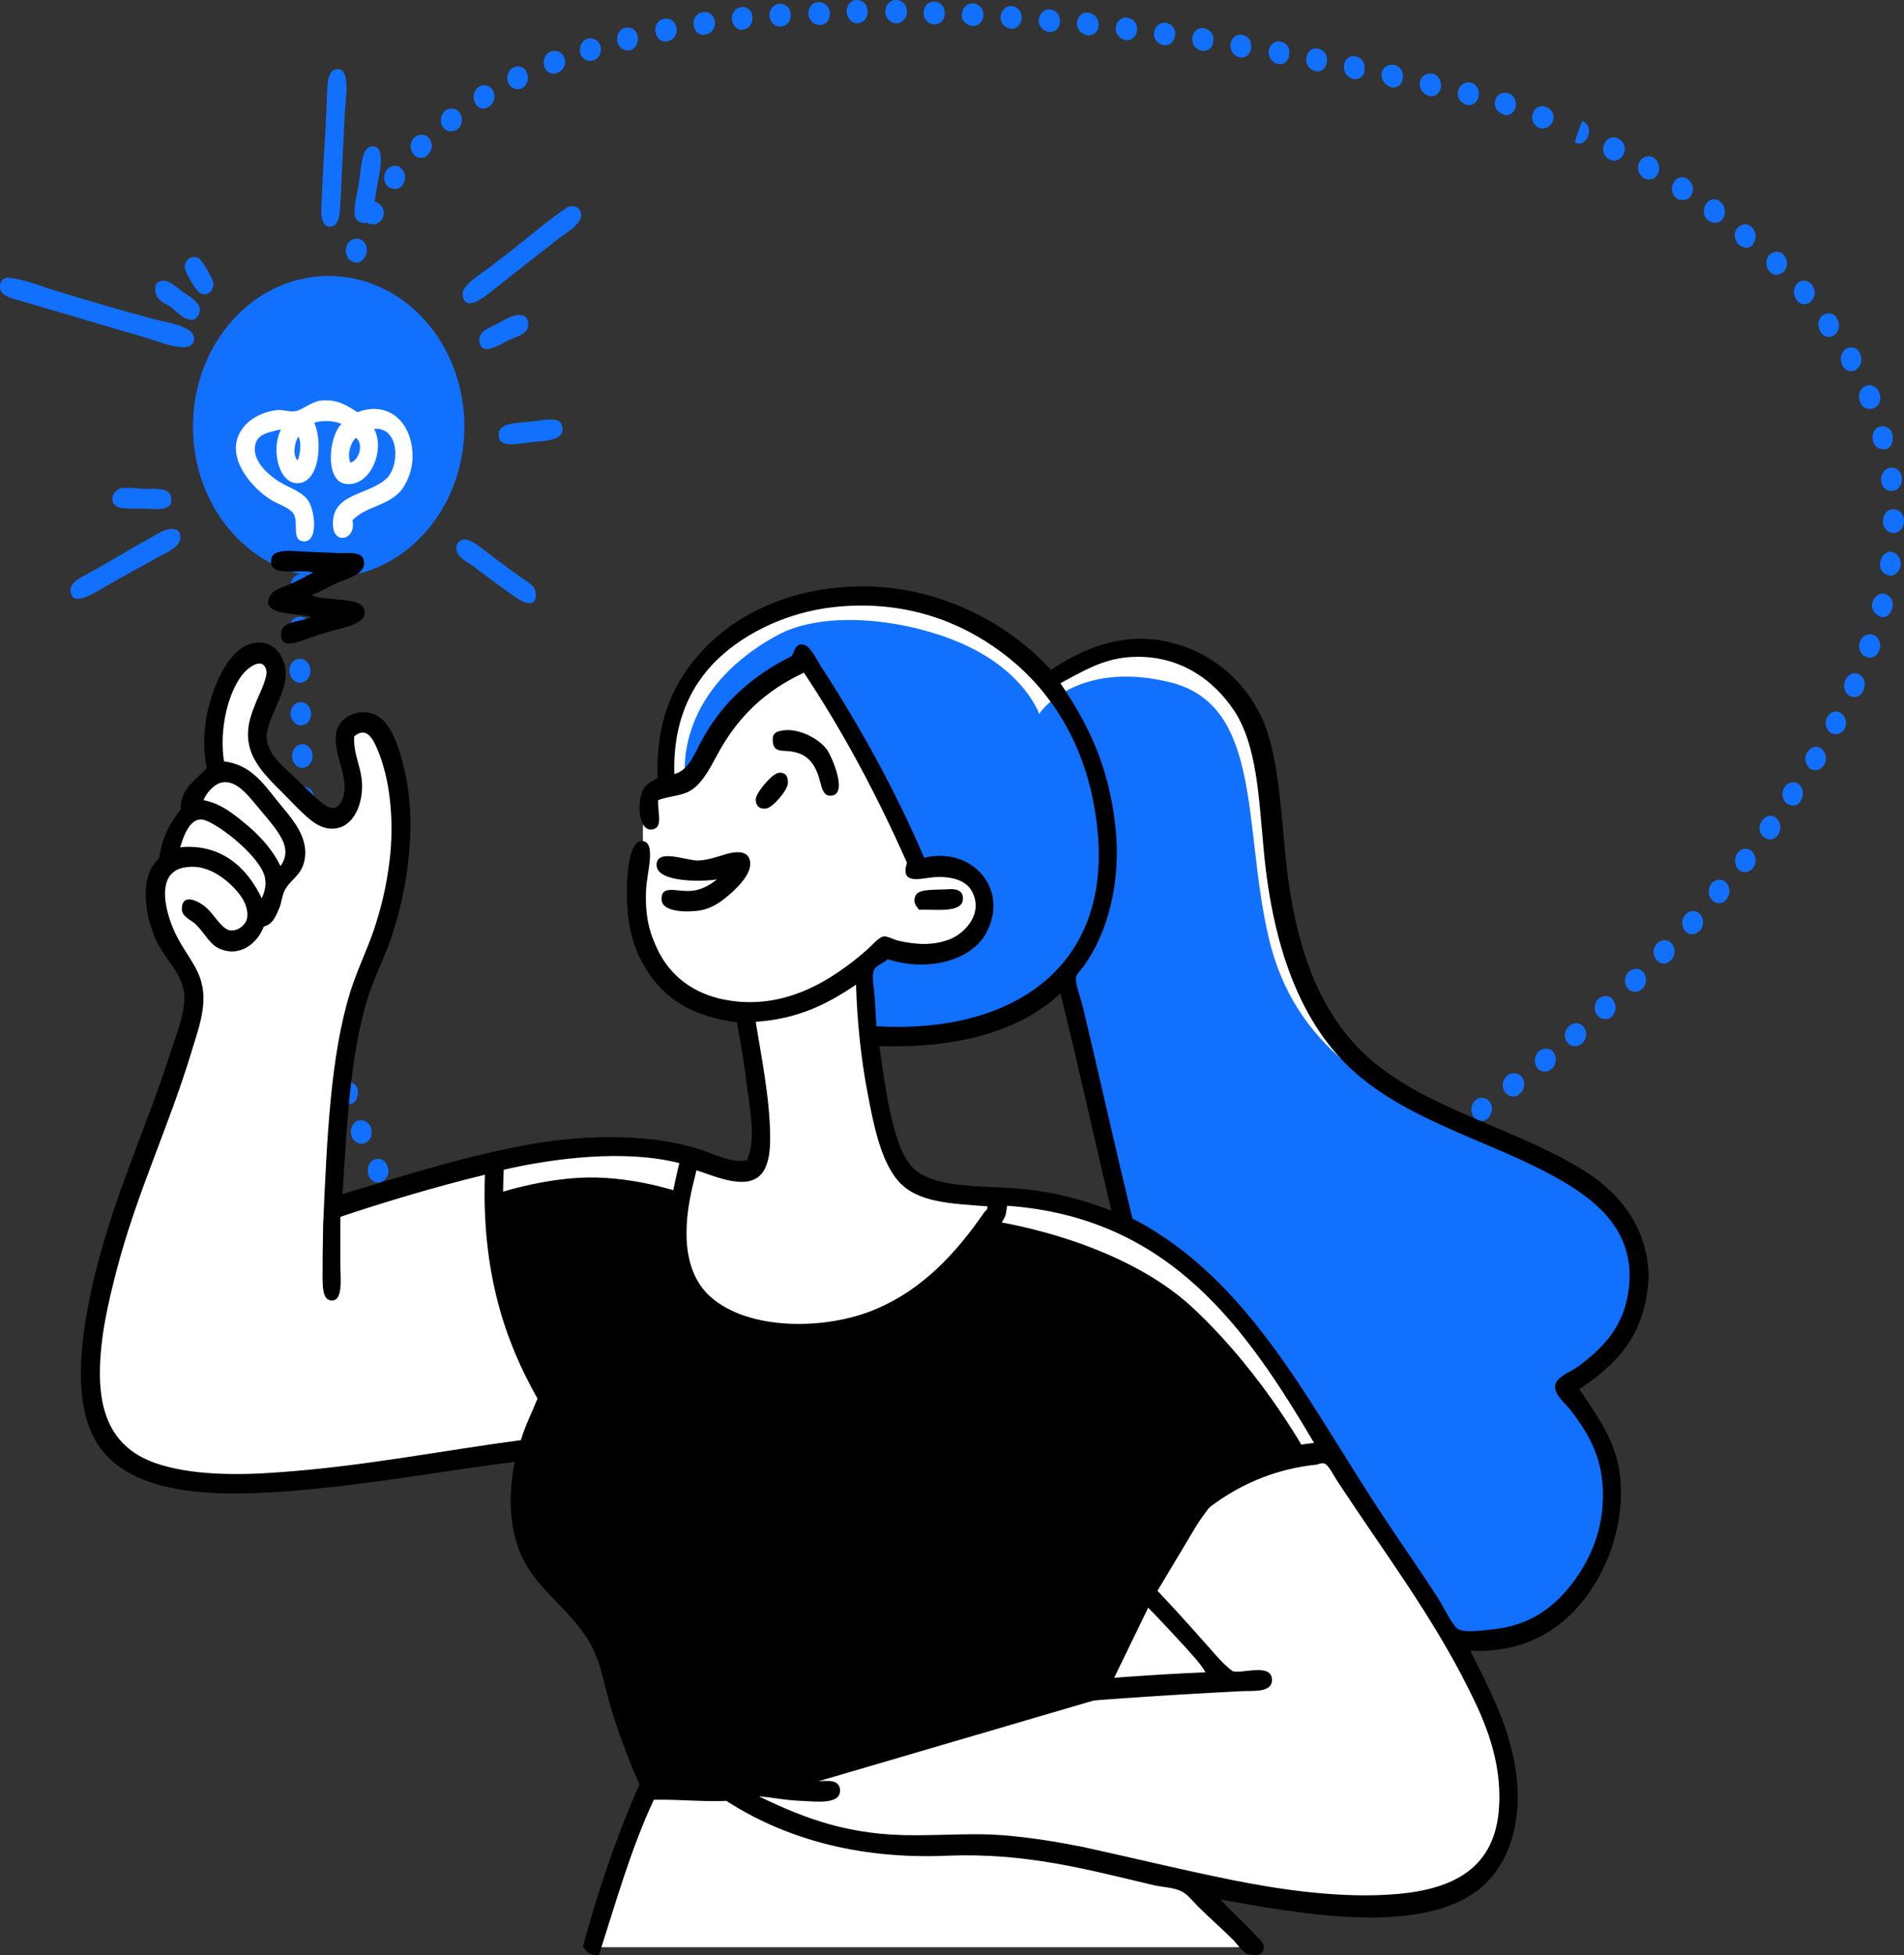 <?xml version="1.0" encoding="UTF-8" standalone="no"?>
<!-- Generator: Adobe Illustrator 25.0.0, SVG Export Plug-In . SVG Version: 6.00 Build 0)  -->

<svg
   version="1.1"
   id="Capa_1"
   x="0px"
   y="0px"
   viewBox="0 0 343.739 352.831"
   enable-background="new 0 0 521 452.5"
   xml:space="preserve"
   sodipodi:docname="innovation.svg"
   width="343.739"
   height="352.831"
   inkscape:version="1.1.2 (0a00cf5339, 2022-02-04)"
   xmlns:inkscape="http://www.inkscape.org/namespaces/inkscape"
   xmlns:sodipodi="http://sodipodi.sourceforge.net/DTD/sodipodi-0.dtd"
   xmlns="http://www.w3.org/2000/svg"
   xmlns:svg="http://www.w3.org/2000/svg"
   xmlns:ns="&amp;ns_sfw;"><rect x="0" y="0" width="343.739" height="352.831" fill="#333333" stroke="none"/><defs
   id="defs61" /><sodipodi:namedview
   id="namedview59"
   pagecolor="#505050"
   bordercolor="#eeeeee"
   borderopacity="1"
   inkscape:pageshadow="0"
   inkscape:pageopacity="0"
   inkscape:pagecheckerboard="0"
   showgrid="false"
   inkscape:zoom="1.8342541"
   inkscape:cx="163.28163"
   inkscape:cy="187.26958"
   inkscape:window-width="1868"
   inkscape:window-height="1011"
   inkscape:window-x="0"
   inkscape:window-y="32"
   inkscape:window-maximized="1"
   inkscape:current-layer="Capa_1" />
<g
   id="g56"
   transform="translate(-97.061,-84.8)">
	<path
   fill="#1270ff"
   d="m 234.2,340.5 c -1,0 -1.8,-0.9 -1.9,-2.1 0,-1.2 0.8,-2.1 1.8,-2.1 1.2,0 2,0.9 2,2.1 0,1.2 -0.8,2.1 -1.9,2.1 z m -6.8,-0.3 c -1.2,-0.1 -2.1,-1.1 -2,-2.1 0.1,-1.2 0.9,-2 2,-2 1.2,0.1 2,1.1 1.9,2.2 -0.1,1.1 -0.9,1.9 -1.9,1.9 z m 13.8,0 c -1,0 -1.8,-0.8 -1.9,-2 -0.1,-1.2 0.7,-2.1 1.7,-2.1 1.2,-0.1 2,0.8 2.1,1.9 0.1,1.2 -0.7,2.1 -1.7,2.2 -0.2,0 -0.2,0 -0.2,0 z m -20.7,-0.6 c -1.4,-0.2 -2.1,-1.2 -2,-2.3 0.2,-1.2 1.1,-1.9 2.1,-1.8 1.2,0.2 1.9,1.2 1.7,2.3 -0.1,1.1 -0.9,1.8 -1.8,1.8 z m 27.6,0 c -0.9,0 -1.7,-0.8 -1.8,-1.9 -0.1,-1.2 0.7,-2.1 1.6,-2.2 1.2,-0.2 2.1,0.7 2.1,1.8 0,1.1 -0.7,2.1 -1.6,2.3 -0.2,0 -0.2,0 -0.3,0 z m 6.9,-1 c -0.9,0 -1.6,-0.7 -1.8,-1.7 -0.2,-1.2 0.5,-2.2 1.6,-2.4 1.2,-0.2 2.1,0.6 2.2,1.7 0.2,1.2 -0.6,2.1 -1.6,2.4 -0.2,0 -0.3,0 -0.4,0 z m -41.4,-0.2 c -1.5,-0.3 -2.1,-1.4 -2,-2.5 0.2,-1.2 1.2,-1.8 2.2,-1.6 1.2,0.2 1.8,1.3 1.6,2.5 -0.2,0.9 -0.9,1.6 -1.8,1.6 z m 48.2,-1.1 c -0.9,0 -1.6,-0.7 -1.8,-1.6 -0.2,-1.2 0.4,-2.2 1.5,-2.5 1.2,-0.2 2.1,0.5 2.3,1.6 0.2,1.2 -0.5,2.2 -1.5,2.4 -0.2,0 -0.3,0.1 -0.5,0.1 z m -55,-0.8 c -0.2,0 -0.3,0 -0.5,-0.1 -1.1,-0.3 -1.6,-1.5 -1.4,-2.5 0.2,-1.1 1.3,-1.7 2.3,-1.4 1.2,0.4 1.6,1.5 1.4,2.6 -0.2,0.8 -1,1.4 -1.8,1.4 z m 61.8,-0.9 c -0.8,0 -1.6,-0.7 -1.8,-1.6 -0.2,-1.1 0.4,-2.2 1.4,-2.5 1.2,-0.3 2.1,0.4 2.4,1.5 0.2,1.1 -0.4,2.2 -1.4,2.5 -0.3,0.1 -0.4,0.1 -0.6,0.1 z M 200.3,334 c -0.2,0 -0.5,-0.1 -0.7,-0.2 -1.1,-0.4 -1.5,-1.6 -1.2,-2.7 0.4,-1.1 1.5,-1.6 2.4,-1.2 1.1,0.5 1.6,1.7 1.2,2.7 -0.3,0.9 -1,1.4 -1.7,1.4 z m 75.1,-0.2 c -0.8,0 -1.6,-0.6 -1.8,-1.5 -0.2,-1.1 0.3,-2.2 1.3,-2.5 1.2,-0.3 2.1,0.3 2.4,1.4 0.2,1.1 -0.3,2.2 -1.3,2.5 -0.3,0.1 -0.5,0.1 -0.6,0.1 z m 6.6,-2.2 c -0.8,0 -1.6,-0.6 -1.8,-1.5 -0.3,-1.1 0.2,-2.2 1.2,-2.5 1.2,-0.4 2.1,0.2 2.5,1.3 0.3,1.1 -0.2,2.2 -1.2,2.5 -0.3,0.2 -0.5,0.2 -0.7,0.2 z m -88,-0.8 c -0.3,0 -0.6,-0.1 -0.8,-0.2 -1,-0.6 -1.4,-1.8 -0.9,-2.9 0.5,-1 1.6,-1.4 2.5,-0.8 1,0.6 1.4,1.8 0.9,2.8 -0.4,0.7 -1.1,1.1 -1.7,1.1 z m 94.7,-1.6 c -0.7,0 -1.5,-0.6 -1.7,-1.4 -0.3,-1.1 0.2,-2.2 1.2,-2.6 1.1,-0.4 2.1,0.2 2.5,1.2 0.3,1.1 -0.2,2.2 -1.2,2.6 -0.4,0.2 -0.6,0.2 -0.8,0.2 z M 188,326.8 c -0.3,0 -0.7,-0.1 -1.1,-0.3 -0.9,-0.7 -1.2,-2 -0.6,-2.9 0.6,-1 1.7,-1.2 2.5,-0.6 1,0.7 1.2,2 0.7,3 -0.3,0.5 -0.9,0.8 -1.5,0.8 z m 107.3,-0.1 c -0.7,0 -1.5,-0.5 -1.7,-1.3 -0.3,-1.1 0.2,-2.2 1.1,-2.6 1.1,-0.4 2.1,0.1 2.5,1.2 0.3,1.1 -0.2,2.2 -1.1,2.6 -0.4,0 -0.7,0.1 -0.8,0.1 z m 6.5,-2.8 c -0.7,0 -1.4,-0.5 -1.7,-1.3 -0.4,-1.1 0.1,-2.2 1,-2.7 1.1,-0.5 2.1,0 2.5,1.1 0.4,1.1 -0.1,2.2 -1,2.7 -0.4,0.1 -0.7,0.2 -0.8,0.2 z m -119.3,-1.7 c -0.4,0 -0.8,-0.2 -1.2,-0.5 -0.9,-0.8 -1,-2.1 -0.3,-3 0.7,-0.9 1.8,-1 2.6,-0.2 0.9,0.8 1,2.1 0.3,3 -0.4,0.5 -0.9,0.7 -1.4,0.7 z m 125.7,-1.4 c -0.7,0 -1.4,-0.5 -1.7,-1.2 -0.4,-1.1 0,-2.2 1,-2.7 0.1,0 0.8,1.8 0.8,1.8 l 0.7,1.9 c -0.3,0.2 -0.6,0.2 -0.8,0.2 z m 6.2,-3.2 c -0.7,0 -1.3,-0.4 -1.6,-1.2 -0.5,-1 -0.1,-2.2 0.8,-2.8 0.3,-0.2 0.7,-0.2 0.9,-0.2 0.2,-0.2 0.3,-0.3 0.6,-0.4 1,-0.5 2.1,0 2.5,1 0.4,1.1 0,2.2 -0.9,2.7 -0.3,0.2 -0.6,0.2 -0.8,0.2 -0.2,0.2 -0.3,0.2 -0.5,0.4 -0.4,0.3 -0.6,0.3 -1,0.3 z m -137,-0.6 c -0.5,0 -1,-0.2 -1.3,-0.7 -0.8,-0.9 -0.7,-2.2 0,-3 0.7,-0.8 1.9,-0.7 2.6,0.1 0.8,0.9 0.7,2.2 0,3 -0.4,0.4 -0.9,0.6 -1.3,0.6 z m 144.8,-3.3 c -0.7,0 -1.4,-0.4 -1.6,-1.2 -0.4,-1.1 0,-2.2 0.9,-2.7 1,-0.6 2.1,-0.1 2.5,0.9 0.4,1 0.1,2.2 -0.9,2.7 -0.4,0.2 -0.6,0.3 -0.9,0.3 z m -149.4,-2.6 c -0.6,0 -1.1,-0.2 -1.5,-0.7 -0.7,-1.1 -0.6,-2.3 0.2,-3 0.8,-0.7 2,-0.5 2.6,0.4 0.7,1 0.6,2.3 -0.2,3 -0.3,0.3 -0.7,0.3 -1.1,0.3 z m 155.7,-0.8 c -0.7,0 -1.3,-0.4 -1.6,-1.2 -0.5,-1 -0.1,-2.2 0.8,-2.8 1.1,-0.6 2.1,-0.2 2.6,0.8 0.5,1 0.1,2.2 -0.8,2.8 -0.4,0.3 -0.8,0.4 -1,0.4 z m 6.2,-3.5 c -0.7,0 -1.3,-0.4 -1.6,-1.1 -0.5,-1 -0.1,-2.2 0.8,-2.8 1,-0.6 2.1,-0.2 2.6,0.8 0.5,1 0.2,2.2 -0.7,2.8 -0.6,0.2 -0.9,0.3 -1.1,0.3 z m -165.9,-1.9 c -0.6,0 -1.2,-0.3 -1.6,-1 -0.6,-1.1 -0.4,-2.3 0.5,-3 0.8,-0.7 2,-0.3 2.5,0.6 0.7,1.1 0.4,2.4 -0.5,3 -0.2,0.3 -0.5,0.4 -0.9,0.4 z m 171.9,-1.8 c -0.7,0 -1.3,-0.4 -1.6,-1.1 -0.5,-1 -0.2,-2.2 0.7,-2.8 1,-0.6 2.1,-0.2 2.6,0.7 0.5,1 0.2,2.2 -0.7,2.8 -0.3,0.3 -0.6,0.4 -1,0.4 z m 6.1,-3.8 c -0.7,0 -1.2,-0.3 -1.6,-1 -0.5,-1 -0.2,-2.2 0.7,-2.8 1,-0.7 2.1,-0.3 2.6,0.7 0.5,1 0.2,2.2 -0.7,2.8 -0.3,0.2 -0.7,0.3 -1,0.3 z m -181.5,-1.1 c -0.7,0 -1.3,-0.4 -1.6,-1.1 -0.5,-1.1 -0.2,-2.4 0.7,-2.9 0.9,-0.6 2.1,-0.2 2.5,0.8 0.6,1.2 0.2,2.4 -0.7,2.9 -0.3,0.3 -0.6,0.3 -0.9,0.3 z m 187.5,-2.8 c -0.7,0 -1.2,-0.3 -1.6,-1 -0.5,-1 -0.2,-2.2 0.7,-2.8 1,-0.7 2.1,-0.3 2.6,0.7 0.5,1 0.2,2.2 -0.7,2.8 -0.3,0.2 -0.6,0.3 -1,0.3 z m -190.5,-4.2 c -0.7,0 -1.4,-0.5 -1.7,-1.2 -0.5,-1.2 0,-2.4 0.9,-2.9 1,-0.4 2.1,0.1 2.5,1.1 0.4,1.2 0,2.4 -0.9,2.8 -0.3,0.2 -0.5,0.2 -0.8,0.2 z m 196.4,0 c -0.6,0 -1.2,-0.3 -1.6,-0.9 -0.6,-1 -0.3,-2.2 0.6,-2.9 1,-0.7 2.1,-0.4 2.7,0.6 0.6,1 0.3,2.2 -0.6,2.9 -0.4,0.3 -0.7,0.3 -1.1,0.3 z m 5.9,-4.1 c -0.6,0 -1.2,-0.3 -1.6,-0.9 -0.6,-1 -0.3,-2.2 0.5,-2.9 0.9,-0.7 2.1,-0.4 2.6,0.5 0.6,0.9 0.3,2.2 -0.5,2.9 -0.4,0.3 -0.7,0.4 -1,0.4 z m -204.8,-3 c -0.7,0 -1.5,-0.5 -1.7,-1.3 -0.3,-1.2 0.2,-2.4 1.1,-2.7 1,-0.4 2.1,0.2 2.4,1.2 0.3,1.2 -0.2,2.4 -1.1,2.7 -0.3,0 -0.5,0.1 -0.7,0.1 z m 210.5,-1.4 c -0.6,0 -1.2,-0.3 -1.6,-0.9 -0.6,-0.9 -0.4,-2.2 0.5,-2.9 0.9,-0.7 2.1,-0.5 2.7,0.4 0.6,0.9 0.4,2.2 -0.5,2.9 -0.3,0.4 -0.7,0.5 -1.1,0.5 z m 5.7,-4.5 c -0.6,0 -1.2,-0.3 -1.5,-0.8 -0.6,-0.9 -0.4,-2.2 0.4,-2.9 0.9,-0.7 2.1,-0.6 2.7,0.3 0.6,0.9 0.4,2.2 -0.4,2.9 -0.5,0.4 -0.9,0.5 -1.2,0.5 z m -218.3,-1.4 c -0.8,0 -1.6,-0.6 -1.8,-1.5 -0.3,-1.2 0.2,-2.4 1.2,-2.7 1,-0.3 2,0.3 2.3,1.5 0.3,1.2 -0.2,2.3 -1.2,2.6 -0.1,0.1 -0.3,0.1 -0.5,0.1 z m 223.8,-3.2 c -0.6,0 -1.1,-0.2 -1.5,-0.7 -0.7,-0.9 -0.5,-2.2 0.3,-2.9 0.9,-0.8 2.1,-0.7 2.7,0.2 0.7,0.9 0.5,2.2 -0.3,2.9 -0.4,0.3 -0.8,0.5 -1.2,0.5 z M 156,269.3 c -0.8,0 -1.6,-0.7 -1.8,-1.6 -0.2,-1.2 0.4,-2.4 1.4,-2.6 1,-0.2 2,0.5 2.2,1.6 0.2,1.2 -0.4,2.3 -1.4,2.5 -0.1,0.1 -0.2,0.1 -0.4,0.1 z m 230.9,-0.6 c -0.6,0 -1.1,-0.2 -1.5,-0.7 -0.7,-0.9 -0.5,-2.2 0.2,-2.9 0.9,-0.8 2.1,-0.7 2.7,0.2 0.6,0.9 0.6,2.1 -0.2,2.9 -0.3,0.4 -0.7,0.5 -1.2,0.5 z m 5.4,-4.9 c -0.5,0 -1.1,-0.2 -1.4,-0.7 -0.7,-0.8 -0.6,-2.1 0.2,-2.9 0.9,-0.8 2.1,-0.7 2.7,0.1 0.6,0.8 0.6,2.1 -0.2,2.9 -0.4,0.4 -0.9,0.6 -1.3,0.6 z m -237.6,-2.1 c -0.9,0 -1.6,-0.7 -1.8,-1.7 -0.2,-1.3 0.5,-2.3 1.5,-2.5 1,-0.2 2,0.6 2.1,1.7 0.2,1.2 -0.5,2.3 -1.5,2.5 -0.1,0 -0.2,0 -0.3,0 z m 242.8,-3 c -0.5,0 -1,-0.2 -1.4,-0.7 -0.7,-0.8 -0.7,-2.1 0.1,-2.9 0.8,-0.9 2.1,-0.8 2.7,0 0.6,0.8 0.7,2.1 -0.1,2.9 -0.4,0.4 -0.8,0.7 -1.3,0.7 z m -243.9,-4.5 c -0.9,0 -1.7,-0.7 -1.8,-1.8 -0.2,-1.2 0.6,-2.3 1.6,-2.5 1,-0.2 2,0.7 2.1,1.7 0.2,1.3 -0.6,2.3 -1.6,2.5 -0.1,0 -0.2,0.1 -0.3,0.1 z m 249,-0.8 c -0.5,0 -1,-0.2 -1.3,-0.6 -0.7,-0.8 -0.7,-2.1 0,-2.9 0.8,-0.9 2,-0.9 2.7,-0.1 0.7,0.8 0.7,2.1 0,2.9 -0.5,0.5 -1,0.7 -1.4,0.7 z m 4.8,-5.6 c -0.5,0 -0.9,-0.2 -1.3,-0.6 -0.7,-0.8 -0.7,-2.1 -0.1,-2.9 0.7,-0.9 2,-1 2.7,-0.2 0.7,0.7 0.8,2.1 0.1,2.9 -0.4,0.6 -0.9,0.8 -1.4,0.8 z m -254.5,-1.4 c -1,0 -1.7,-0.8 -1.8,-1.9 -0.1,-1.2 0.7,-2.2 1.6,-2.4 1,-0.1 1.9,0.7 2.1,1.8 0.1,1.3 -0.7,2.3 -1.6,2.4 -0.2,0.1 -0.2,0.1 -0.3,0.1 z m 259.2,-4.2 c -0.4,0 -0.9,-0.2 -1.2,-0.5 -0.7,-0.7 -0.8,-2.1 -0.2,-2.9 0.7,-1 2,-1.1 2.7,-0.3 0.7,0.8 0.8,2.1 0.2,2.9 -0.4,0.5 -1,0.8 -1.5,0.8 z m -259.7,-3.4 c -1,0 -1.8,-0.8 -1.9,-1.9 -0.1,-1.2 0.7,-2.2 1.7,-2.3 1,-0.1 1.9,0.7 2,1.9 0.1,1.3 -0.7,2.3 -1.8,2.3 z m 264.2,-2.5 c -0.4,0 -0.8,-0.2 -1.2,-0.5 -0.8,-0.7 -0.9,-2.1 -0.2,-2.9 0.7,-1 1.9,-1.2 2.6,-0.4 0.8,0.7 0.9,2 0.3,2.9 -0.4,0.6 -1,0.9 -1.5,0.9 z M 152,231.1 c -1,0 -1.8,-0.8 -1.9,-2 -0.1,-1.2 0.7,-2.2 1.7,-2.3 1,-0.1 1.9,0.8 2,1.9 0.1,1.3 -0.8,2.3 -1.8,2.4 z m 268.8,-0.9 c -0.4,0 -0.7,-0.2 -1.2,-0.4 -0.8,-0.7 -1,-2 -0.4,-2.9 0.7,-1 1.8,-1.2 2.6,-0.6 0.8,0.6 1,2 0.4,2.9 -0.2,0.6 -0.8,1 -1.4,1 z m 4,-6.4 c -0.3,0 -0.7,-0.1 -1,-0.3 -0.8,-0.7 -1.1,-1.9 -0.5,-2.9 0.7,-1.1 1.8,-1.3 2.6,-0.7 0.8,0.7 1.1,1.9 0.5,2.9 -0.4,0.7 -1,1 -1.6,1 z m -273.1,-0.4 c -1,0 -1.8,-0.9 -1.9,-2 -0.1,-1.2 0.7,-2.2 1.7,-2.3 1,-0.1 1.9,0.8 2,2 0,1.3 -0.8,2.2 -1.8,2.3 z m 276.8,-6.1 c -0.3,0 -0.7,-0.1 -0.9,-0.2 -0.9,-0.6 -1.2,-1.8 -0.7,-2.8 0.6,-1.1 1.7,-1.4 2.5,-0.8 0.9,0.6 1.2,1.8 0.7,2.8 -0.3,0.6 -1,1 -1.6,1 z m -277.1,-1.6 c -1,0 -1.8,-0.9 -1.9,-2 0,-1.2 0.8,-2.2 1.8,-2.2 1.1,0 1.9,0.9 1.9,2 0.1,1.2 -0.7,2.2 -1.8,2.2 z m 280.4,-5.1 c -0.2,0 -0.6,-0.1 -0.8,-0.2 -0.9,-0.5 -1.3,-1.7 -0.8,-2.8 0.5,-1.2 1.6,-1.6 2.5,-1.1 0.9,0.5 1.3,1.7 0.8,2.8 -0.4,0.9 -1,1.3 -1.7,1.3 z M 151.2,208 c -1,0 -1.8,-0.9 -1.9,-2.1 0,-1.3 0.8,-2.2 1.9,-2.2 1,0 1.9,0.9 1.9,2.1 0,1.3 -0.8,2.2 -1.9,2.2 z m 283.4,-4.5 c -0.2,0 -0.4,-0.1 -0.7,-0.2 -1,-0.4 -1.4,-1.6 -1.1,-2.6 0.4,-1.2 1.5,-1.7 2.5,-1.3 1,0.4 1.4,1.6 1.1,2.6 -0.3,1 -1,1.5 -1.8,1.5 z m -283.4,-3.2 c -1.1,0 -1.9,-1 -1.9,-2.1 0,-1.2 0.8,-2.1 1.9,-2.1 1.1,0 1.9,1 1.9,2.1 0,1.2 -0.8,2.1 -1.9,2.1 z m 285.7,-4.1 c -1.5,-0.4 -2.1,-1.6 -1.8,-2.6 0.3,-1.2 1.3,-1.9 2.3,-1.6 1,0.3 1.6,1.4 1.3,2.5 -0.3,1.1 -1,1.7 -1.8,1.7 z m -285.5,-3.6 c -1.1,-0.1 -1.9,-1 -1.9,-2.1 0.1,-1.2 0.9,-2.1 1.9,-2.1 1,0.1 1.8,1 1.8,2.1 0.1,1.2 -0.7,2.1 -1.8,2.1 z m 286.9,-3.9 c -1.3,-0.2 -2,-1.2 -1.8,-2.4 0.2,-1.3 1.2,-2.1 2.1,-1.9 1,0.2 1.7,1.2 1.6,2.4 -0.2,1.2 -1,1.9 -1.9,1.9 z m -286.5,-3.8 c -1.2,-0.1 -1.9,-1.1 -1.9,-2.2 0.1,-1.2 1,-2.1 2,-2.1 1,0 1.8,1.1 1.7,2.2 0,1.2 -0.8,2.1 -1.8,2.1 z M 438.9,181 c -1,0 -1.9,-0.9 -1.9,-2.1 0,-1.3 0.8,-2.2 1.9,-2.2 1.1,0 1.9,1 1.9,2.1 0,1.3 -0.9,2.2 -1.9,2.2 z m -286.6,-3.8 c -1.2,-0.1 -2,-1.2 -1.9,-2.3 0.1,-1.2 1,-2.1 2.1,-2 1,0.1 1.8,1.1 1.7,2.2 -0.1,1.3 -0.9,2.1 -1.9,2.1 z m 286.2,-3.8 c -0.9,0 -1.7,-0.7 -1.8,-1.7 -0.2,-1.3 0.6,-2.3 1.6,-2.5 1,-0.2 2,0.7 2.1,1.7 0.2,1.2 -0.5,2.3 -1.6,2.5 -0.1,0 -0.2,0 -0.3,0 z m -285.4,-3.8 c -1.2,-0.2 -2,-1.2 -1.8,-2.3 0.2,-1.3 1.1,-2.1 2.1,-1.9 1,0.2 1.7,1.2 1.6,2.3 -0.1,1.1 -1,1.9 -1.9,1.9 z M 437,165.9 c -0.8,0 -1.6,-0.6 -1.8,-1.5 -0.3,-1.2 0.2,-2.3 1.2,-2.6 1,-0.3 2.1,0.3 2.3,1.4 0.3,1.2 -0.2,2.4 -1.2,2.7 -0.2,-0.1 -0.3,0 -0.5,0 z m -282.9,-4 c -1.3,-0.2 -2,-1.2 -1.8,-2.4 0.2,-1.2 1.2,-2.1 2.1,-1.8 1,0.2 1.7,1.2 1.5,2.4 -0.1,1.1 -0.9,1.8 -1.8,1.8 z m 280.5,-3.3 c -0.7,0 -1.4,-0.4 -1.7,-1.2 -0.5,-1.2 -0.1,-2.4 0.9,-2.9 0.9,-0.5 2.1,0 2.5,1.1 0.5,1.2 0.1,2.4 -0.8,2.8 -0.4,0.2 -0.6,0.2 -0.9,0.2 z m -279.2,-4.2 c -1.4,-0.2 -2.1,-1.4 -1.8,-2.5 0.2,-1.2 1.2,-2 2.2,-1.7 1,0.2 1.6,1.3 1.4,2.5 -0.1,1 -0.9,1.7 -1.8,1.7 z m 275.9,-2.6 c -0.7,0 -1.2,-0.3 -1.6,-1 -0.6,-1.1 -0.3,-2.4 0.6,-3 0.9,-0.6 2.1,-0.3 2.5,0.7 0.6,1.1 0.3,2.3 -0.6,3 -0.2,0.2 -0.5,0.3 -0.9,0.3 z m -274.2,-5 c -1.5,-0.3 -2.1,-1.5 -1.8,-2.6 0.2,-1.2 1.3,-1.9 2.3,-1.6 1,0.2 1.6,1.4 1.3,2.5 -0.3,1.1 -1,1.7 -1.8,1.7 z m 270.2,-1.2 c -0.6,0 -1.1,-0.2 -1.5,-0.8 -0.7,-1 -0.6,-2.3 0.2,-3 0.8,-0.7 2,-0.6 2.6,0.3 0.7,1 0.6,2.3 -0.2,3 -0.3,0.3 -0.7,0.5 -1.1,0.5 z m -4.5,-5.9 c -0.5,0 -1,-0.2 -1.3,-0.7 -0.8,-0.9 -0.7,-2.2 0,-3 0.7,-0.8 1.9,-0.7 2.6,0.1 0.8,0.9 0.7,2.2 0,3 -0.4,0.5 -0.9,0.6 -1.3,0.6 z M 159,139.4 c -0.2,0 -0.4,0 -0.6,-0.1 -1,-0.3 -1.5,-1.5 -1.2,-2.6 0.3,-1.2 1.4,-1.8 2.4,-1.5 1,0.3 1.5,1.5 1.2,2.6 -0.3,1.1 -1,1.6 -1.8,1.6 z m 258.8,-5 c -0.4,0 -0.9,-0.2 -1.2,-0.5 -0.8,-0.8 -0.9,-2.1 -0.2,-3 0.7,-0.8 1.9,-0.9 2.6,-0.2 0.8,0.8 0.9,2.1 0.2,3 -0.4,0.4 -0.9,0.7 -1.4,0.7 z m -256.4,-2.2 c -0.2,0 -0.5,-0.1 -0.7,-0.2 -1,-0.4 -1.4,-1.6 -1.1,-2.7 0.4,-1.2 1.5,-1.7 2.5,-1.3 1,0.4 1.4,1.6 1.1,2.6 -0.4,1.1 -1.1,1.6 -1.8,1.6 z m 250.9,-2.7 c -0.4,0 -0.7,-0.2 -1.2,-0.4 -0.9,-0.8 -1.1,-2.1 -0.5,-3 0.7,-0.9 1.8,-1.1 2.6,-0.4 0.9,0.7 1.1,2.1 0.4,3 -0.1,0.5 -0.7,0.8 -1.3,0.8 z m -247.9,-4.2 c -0.3,0 -0.7,-0.1 -0.9,-0.2 -0.9,-0.6 -1.2,-1.8 -0.7,-2.8 0.6,-1.1 1.7,-1.4 2.6,-0.8 0.9,0.6 1.2,1.8 0.7,2.8 -0.5,0.6 -1,1 -1.7,1 z M 406.7,125 c -0.3,0 -0.7,-0.1 -1.1,-0.3 -1,-0.7 -1.2,-2 -0.6,-3 0.6,-1 1.7,-1.2 2.5,-0.6 1,0.7 1.2,2 0.7,3 -0.3,0.6 -0.9,0.9 -1.5,0.9 z m -5.9,-4.1 c -0.3,0 -0.7,-0.1 -0.9,-0.2 -1,-0.7 -1.3,-1.9 -0.7,-2.9 0.5,-1 1.6,-1.3 2.5,-0.7 1,0.7 1.3,1.9 0.7,2.9 -0.3,0.6 -0.9,0.9 -1.6,0.9 z m -232.5,-2 c -0.4,0 -0.8,-0.2 -1.2,-0.4 -0.8,-0.7 -0.9,-2 -0.3,-2.9 0.7,-1 1.9,-1.2 2.7,-0.4 0.8,0.7 0.9,2 0.3,2.9 -0.4,0.6 -0.9,0.8 -1.5,0.8 z m 226.4,-1.7 c -0.3,0 -0.6,-0.1 -0.8,-0.2 -1,-0.6 -1.4,-1.8 -0.9,-2.9 0.5,-1 1.6,-1.4 2.5,-0.9 1,0.6 1.4,1.8 0.9,2.9 -0.3,0.7 -1,1.1 -1.7,1.1 z m -6.2,-3.4 c -0.2,0 -0.5,-0.1 -0.8,-0.2 -1.1,-0.5 -1.5,-1.7 -1,-2.8 0.4,-1.1 1.6,-1.5 2.5,-1 1.1,0.6 1.5,1.7 1,2.8 -0.4,0.7 -1,1.2 -1.7,1.2 z m -215.4,-0.5 c -0.5,0 -1,-0.2 -1.4,-0.7 -0.7,-0.8 -0.7,-2.1 0.1,-2.9 0.8,-0.8 2,-0.8 2.7,0 0.7,0.8 0.7,2.1 -0.1,2.9 -0.4,0.6 -0.9,0.7 -1.3,0.7 z m 209,-2.6 c -0.2,0 -0.5,-0.1 -0.7,-0.2 -0.1,0 0.6,-2 0.6,-2 l 0.7,-1.9 -0.7,1.9 0.7,-1.9 c 1.1,0.5 1.5,1.6 1.1,2.7 -0.3,0.9 -1,1.4 -1.7,1.4 z m -203.6,-2.2 c -0.6,0 -1.2,-0.3 -1.5,-0.8 -0.6,-0.9 -0.4,-2.2 0.4,-2.9 0.9,-0.7 2.1,-0.5 2.7,0.4 0.6,0.9 0.4,2.2 -0.4,2.9 -0.4,0.2 -0.8,0.4 -1.2,0.4 z M 375.6,108 c -0.2,0 -0.4,0 -0.6,-0.1 -1.1,-0.4 -1.6,-1.6 -1.2,-2.6 0.3,-1.1 1.4,-1.6 2.4,-1.2 1.1,0.4 1.6,1.6 1.2,2.6 -0.3,0.7 -1.1,1.3 -1.8,1.3 z m -6.7,-2.4 c -1.6,-0.4 -2.2,-1.6 -1.9,-2.6 0.2,-1.1 1.3,-1.7 2.3,-1.4 1.1,0.3 1.6,1.5 1.4,2.5 -0.2,0.9 -0.9,1.5 -1.8,1.5 z m -184.5,-1.2 c -0.7,0 -1.3,-0.4 -1.6,-1.1 -0.5,-1 -0.2,-2.2 0.7,-2.8 1,-0.7 2.1,-0.2 2.6,0.7 0.5,1 0.2,2.2 -0.7,2.8 -0.5,0.3 -0.7,0.4 -1,0.4 z m 177.8,-0.6 c -1.6,-0.3 -2.1,-1.4 -1.9,-2.5 0.2,-1.1 1.2,-1.8 2.2,-1.6 1.2,0.2 1.7,1.4 1.5,2.5 -0.2,1 -1,1.6 -1.8,1.6 z m -6.8,-1.6 c -1.5,-0.3 -2.1,-1.4 -2,-2.5 0.2,-1.2 1.2,-1.8 2.2,-1.6 1.2,0.2 1.7,1.3 1.6,2.5 -0.2,0.9 -0.9,1.6 -1.8,1.6 z m -164.9,-1.3 c -0.7,0 -1.4,-0.5 -1.7,-1.2 -0.4,-1.1 0,-2.2 0.9,-2.7 1.1,-0.5 2.1,-0.1 2.5,1 0.4,1.1 0,2.2 -0.9,2.7 -0.2,0.1 -0.5,0.2 -0.8,0.2 z m 158,-0.3 c -1.5,-0.3 -2.1,-1.4 -2,-2.5 0.2,-1.2 1.2,-1.8 2.2,-1.6 1.2,0.2 1.8,1.3 1.6,2.5 -0.1,0.9 -0.8,1.6 -1.8,1.6 z m -6.8,-1.5 c -1.5,-0.2 -2.1,-1.3 -2,-2.5 0.1,-1.2 1.2,-1.9 2.1,-1.6 1.2,0.2 1.8,1.3 1.6,2.5 0,0.9 -0.8,1.6 -1.7,1.6 z M 197,98.1 c -0.7,0 -1.5,-0.5 -1.7,-1.4 -0.3,-1.1 0.2,-2.2 1.2,-2.6 1.1,-0.4 2.1,0.2 2.5,1.2 0.3,1.1 -0.2,2.2 -1.2,2.6 -0.4,0.2 -0.6,0.2 -0.8,0.2 z m 137.9,-0.4 c -1.5,-0.2 -2.1,-1.3 -2,-2.5 0.2,-1.2 1.2,-1.9 2.1,-1.6 1.2,0.2 1.8,1.3 1.6,2.4 -0.1,1 -0.8,1.7 -1.7,1.7 z m -6.8,-1.3 c -1.4,-0.2 -2.1,-1.3 -2,-2.4 0.2,-1.2 1.2,-1.9 2.1,-1.7 1.2,0.2 1.8,1.2 1.6,2.4 -0.1,1 -0.8,1.7 -1.7,1.7 z M 203.6,95.8 c -0.8,0 -1.6,-0.6 -1.8,-1.5 -0.2,-1.1 0.3,-2.2 1.3,-2.5 1.1,-0.3 2.1,0.3 2.4,1.4 0.2,1.1 -0.3,2.2 -1.3,2.5 -0.3,0 -0.4,0.1 -0.6,0.1 z m 117.6,-0.6 c -1.4,-0.2 -2.1,-1.2 -2,-2.4 0.2,-1.2 1.1,-1.9 2.1,-1.7 1.2,0.2 1.8,1.2 1.6,2.4 0,0.9 -0.8,1.7 -1.7,1.7 z M 314.3,94 c -1.4,-0.2 -2.1,-1.2 -2,-2.4 0.2,-1.2 1.1,-1.9 2.1,-1.7 1.2,0.2 1.9,1.2 1.7,2.4 -0.1,1 -0.8,1.7 -1.8,1.7 z m -104,-0.1 c -0.8,0 -1.6,-0.7 -1.8,-1.6 -0.2,-1.2 0.4,-2.2 1.4,-2.5 1.2,-0.2 2.1,0.4 2.3,1.6 0.2,1.1 -0.4,2.2 -1.4,2.5 -0.1,-0.1 -0.3,0 -0.5,0 z M 307.4,93 c -1.4,-0.2 -2.1,-1.2 -2,-2.3 0.2,-1.2 1.1,-1.9 2.1,-1.8 1.2,0.2 1.9,1.2 1.7,2.3 -0.1,1 -0.9,1.8 -1.8,1.8 z m -90.2,-0.7 c -0.9,0 -1.6,-0.7 -1.8,-1.7 -0.2,-1.2 0.5,-2.2 1.5,-2.4 1.2,-0.2 2.1,0.5 2.3,1.6 0.2,1.2 -0.5,2.2 -1.5,2.4 -0.3,0.1 -0.4,0.1 -0.5,0.1 z m 83.3,-0.2 c -1.3,-0.2 -2.1,-1.2 -2,-2.3 0.1,-1.2 1.1,-2 2.1,-1.8 1.2,0.2 1.9,1.2 1.7,2.3 0,1 -0.9,1.8 -1.8,1.8 z m -7,-0.9 c -1.3,-0.2 -2.1,-1.2 -2,-2.3 0.1,-1.2 1,-2 2.1,-1.8 1.2,0.2 1.9,1.2 1.8,2.3 0,1.1 -0.9,1.8 -1.9,1.8 z m -69.4,-0.1 c -0.9,0 -1.7,-0.7 -1.8,-1.8 -0.2,-1.2 0.6,-2.1 1.6,-2.3 1.2,-0.2 2.1,0.6 2.2,1.7 0.2,1.2 -0.6,2.1 -1.6,2.3 -0.3,0.1 -0.3,0.1 -0.4,0.1 z m 62.5,-0.5 c -1.3,-0.1 -2.1,-1.2 -2,-2.2 0.1,-1.2 1,-2 2,-1.9 1.2,0.1 1.9,1.1 1.8,2.2 0.1,1 -0.8,1.9 -1.8,1.9 z M 231,90.2 c -0.9,0 -1.7,-0.8 -1.8,-1.9 -0.1,-1.2 0.7,-2.1 1.6,-2.2 1.2,-0.2 2.1,0.7 2.1,1.8 0.1,1.2 -0.7,2.1 -1.6,2.2 -0.2,0.1 -0.2,0.1 -0.3,0.1 z M 279.7,90 c -1.2,-0.1 -2.1,-1.1 -2,-2.2 0.1,-1.1 1,-2 2,-1.9 1.2,0.1 1.9,1.1 1.8,2.2 0,1 -0.8,1.9 -1.8,1.9 z m -41.8,-0.4 c -1,0 -1.8,-0.8 -1.9,-1.9 -0.1,-1.2 0.7,-2.1 1.7,-2.2 1.2,-0.1 2.1,0.8 2.1,1.9 0.1,1.2 -0.7,2.1 -1.7,2.2 -0.1,0 -0.1,0 -0.2,0 z m 34.8,-0.1 c -1.2,-0.1 -2.1,-1.1 -2,-2.1 0.1,-1.2 0.9,-2 2,-2 1.2,0.1 2,1.1 1.9,2.1 0,1.2 -0.9,2 -1.9,2 z m -27.8,-0.2 c -1,0 -1.8,-0.9 -1.9,-2 0,-1.2 0.7,-2.1 1.8,-2.1 1.2,-0.1 2,0.8 2.1,2 0,1.2 -0.7,2.1 -1.8,2.1 -0.2,0 -0.2,0 -0.2,0 z m 20.9,-0.1 c -1.2,0 -2,-1 -2,-2.1 0,-1.2 0.9,-2.1 1.9,-2 1.2,0 2,1 1.9,2.1 0.1,1.1 -0.8,2 -1.8,2 z m -14,-0.2 c -1,0 -1.8,-0.9 -1.9,-2.1 0,-1.2 0.8,-2.1 1.8,-2.1 1.2,0 2,0.9 2,2.1 0,1.2 -0.8,2.1 -1.9,2.1 0,0 0,0 0,0 z m 7.1,0 c -1.2,0 -2,-1 -2,-2.1 0,-1.2 0.8,-2.1 1.9,-2.1 1.2,0 2,0.9 2,2.1 0,1.2 -0.9,2.1 -1.9,2.1 z"
   id="path4" />
	<path
   fill-rule="evenodd"
   clip-rule="evenodd"
   fill="#1270ff"
   d="m 156.4,134.6 c 13.6,0 24.5,12.2 24.5,27.2 0,15 -11,27.2 -24.5,27.2 -13.6,0 -24.5,-12.2 -24.5,-27.2 0,-15.1 11,-27.2 24.5,-27.2 z"
   id="path6" />
	<path
   fill-rule="evenodd"
   clip-rule="evenodd"
   fill="#ffffff"
   d="m 115.5,314.4 c 8,-32.4 19.5,-44.4 16.5,-51.1 -3,-6.7 -8.2,-14.1 -7.3,-17.8 0.9,-3.7 2.9,-5.8 2.9,-5.8 0,0 0.4,-3 1.5,-5.2 1,-2.1 2.8,-3.7 2.8,-3.7 0,0 -2.4,-3.1 0.1,-4.4 2.5,-1.3 4.9,-2.6 4.9,-2.6 0,0 -2.7,-7.2 -0.3,-12.7 2.3,-5.6 4.3,-9.6 7.4,-8.5 3.1,1.1 2.9,3.3 1.6,8.9 -1.3,5.6 -2.1,8.3 2.5,12.9 4.7,4.6 9.1,10.3 11,8.1 1.9,-2.1 2.4,-5.8 1.6,-8.8 -0.7,-3 -2.1,-8.4 1.9,-8.6 4,-0.2 7,10.1 6.5,18.7 -0.5,8.6 0.3,13.4 -4.2,22.9 -9,18.8 -8.4,48.6 -8.4,48.6 0,0 29.9,-13.7 46.1,-14.5 21,-1 28.7,6.9 30.6,5.3 3.5,-2.9 -0.5,-27.4 -0.5,-27.4 0,0 -13.1,-1 -18.3,-10.4 -5.2,-9.4 -1.2,-20.2 -1.2,-20.2 0,0 -0.6,-8.6 1.5,-10.5 2,-1.8 3.1,-0.9 3.1,-0.9 0,0 -0.1,-23.9 19.6,-32.1 28,-11.8 48.9,13.4 48.9,13.4 0,0 20.6,-15.5 33.8,0.9 13.2,16.5 1.2,48.5 19.6,64.8 18.6,16.3 52.9,19.6 53.3,38.6 0.3,18.9 -12.3,23.8 -12.3,23.8 0,0 6.7,5.5 8.1,15.7 1,7.2 -0.9,18.7 -9.4,24.1 -11.8,7.4 -19.6,3.9 -19.6,3.9 0,0 11.3,18.4 9.9,29.5 -1.4,11.1 -3.2,18.7 -18,19 -14.8,0.3 -37.9,-3 -37.9,-3 0,0 4.9,4.7 10.7,10.9 H 205.2 c 4.6,-17 9.6,-28.4 9.6,-28.4 0,0 -1.8,-4.3 -3.7,-10.5 -1.9,-6.2 -4.3,-15.9 -6.3,-17.7 -2.1,-1.7 -11.4,-10.9 -12.8,-16.8 -1.5,-5.8 1.2,-16.1 1.2,-16.1 0,0 -40.1,6.7 -54.6,5.6 -14.6,-1.2 -32.4,-0.6 -23.1,-37.9 z m 141.8,-25.2 c 1.3,3.9 3.1,6.6 6.7,8.1 5.2,2.1 10.9,3.3 16.3,4.2 2.6,0.4 5,0.6 7.6,0.6 2.5,0.1 4.2,1.2 6.6,2 4,1.3 5.9,-4 3.8,-7.2 -4.9,-6.8 -2.1,-19.6 -7.9,-25.9 3.5,-2.7 -0.2,-9.3 -4.4,-7 -4.3,2.3 -8.5,4.9 -13.2,5.7 -4.3,0.7 -9.2,2.4 -13.4,1.2 -1.8,-0.6 -4.4,0.7 -4.8,3 -0.8,5.5 0.9,10.2 2.7,15.3 z"
   id="path8" />
	<path
   fill-rule="evenodd"
   clip-rule="evenodd"
   fill="#1270ff"
   d="m 254.1,258.8 1.2,11.6 c 0,0 9.6,2.5 17.8,0.7 8.2,-1.8 16.7,-9.5 16.7,-9.5 l 10.7,42.7 c 0,0 13.9,9.8 26.2,26.1 16.1,21.3 31.7,50.4 31.7,50.4 0,0 24.1,4 28.3,-17.9 4.3,-22 -6.2,-27.6 -6.2,-27.6 0,0 14.9,-8.5 12.2,-22.4 -2.6,-14 -16.5,-18.6 -31.2,-24.5 -14.7,-5.9 -30.7,-14.1 -35.4,-34.4 -4.7,-20.1 -1,-42 -17.9,-46.1 -17,-4.1 -23.8,5.8 -23.5,5.8 0,0 -2.5,-7.5 -13.4,-12.5 -10.3,-4.7 -25.6,-6.5 -34.2,-1.6 -18.9,10.5 -16.3,25.9 -16.3,25.9 0,0 0.8,1.4 2.6,-1.3 1.8,-2.7 3,-9.2 8.1,-13.3 5,-4.1 10.4,-6.2 10.4,-6.2 0,0 6.6,6.7 11.4,16.5 4.9,9.8 8.7,20.9 8.7,20.9 0,0 10.9,-3.3 12.6,4.3 1,4.4 -2.3,8.9 -6.6,11 -4.7,2.4 -11,-1.2 -11,-1.2 z"
   id="path10" />
	<path
   fill-rule="evenodd"
   clip-rule="evenodd"
   d="m 239.9,407.7 -25.2,0.2 c 0,0 -4.7,-12.4 -6.3,-18.3 -1.6,-5.8 -2.6,-8.9 -5.7,-12.7 -3,-3.8 -11.4,-10 -10.9,-22.8 0.6,-12.7 4.5,-17 4.5,-17 0,0 -7.7,-11.4 -9.1,-23.9 -1.4,-12.5 -1.4,-12.7 -1.4,-12.7 0,0 9.7,-3.4 18.8,-3.2 8.7,0.2 16.2,3 16.2,3 0,0 -6.4,19.9 11.6,24.1 9,2.1 19.6,0.3 27.8,-4.8 11.1,-7 15.2,-14.6 15.2,-14.6 0,0 23.3,3 37.1,15.9 13.2,12.4 20.9,27.1 20.9,27.1 0,0 -7,-0.8 -12.2,3 -5.2,3.9 -8.6,9.9 -8.6,9.9 l -7.6,12.7 -8.5,17.5 z"
   id="path12" />
	<g
   id="g28">
		<path
   fill-rule="evenodd"
   clip-rule="evenodd"
   fill="#ffffff"
   d="m 164.6,162.2 c 2.1,3.9 -0.8,10.7 -5.3,9.9 -3.6,-0.7 -2.9,-8.5 -0.6,-10.8 -1.3,-0.6 -3.5,-0.7 -4.9,-0.2 1.5,3.3 1,10.7 -2.9,10.9 -3.5,0.2 -5,-6.1 -3.1,-9.7 -2.4,0.5 -4.4,0.9 -4.7,3 -0.4,2.7 2.3,5 3.7,6 2.1,1.5 4.4,1.9 5.8,3.7 1.2,1.5 2.1,7.4 -0.6,7.5 -2.3,0 -1.1,-3 -1.8,-4.7 -0.5,-1.2 -2.4,-1.8 -3.9,-2.6 -3.5,-2 -9.4,-8.3 -5.2,-13.4 1.4,-1.7 3.8,-2.8 6.1,-3 1,-0.1 2.1,0.4 3.2,0.2 1.2,-0.2 2.7,-1.6 4.5,-1.9 2.8,-0.3 4.6,0.7 6.7,2.1 5.8,-2.3 10.4,2.2 9.9,8.9 -0.2,2.2 -1.2,4.2 -2.1,5.3 -2.5,2.8 -6.4,2.8 -8.7,5.3 0.7,3.5 -3.2,4.4 -3.5,1.2 -0.6,-6.3 6.7,-5.6 9.9,-9 2.2,-2.6 1.9,-9.1 -2.5,-8.7 z m -13.8,5.7 c 0.4,-1 0.8,-3.3 0.1,-4.3 -0.6,1 -1.1,3.3 -0.1,4.3 z m 9.5,0.4 c 1.6,-0.4 2.5,-3.4 1,-4.5 -0.9,0.9 -1.6,2.8 -1,4.5 z"
   id="path14" />
		<path
   fill-rule="evenodd"
   clip-rule="evenodd"
   d="m 153.3,192.2 c 1.3,0.6 3,0.6 4.8,0.8 1.7,0.2 4.9,0.2 4.8,2.5 -0.2,2.1 -4.5,2.7 -6.5,3.3 -1.3,0.4 -2.5,0.8 -3.7,1.2 -1.5,0.5 -5,2.2 -4.9,-0.8 0.1,-2.5 3.6,-2.1 5.4,-3 -2,-0.9 -9.4,-0.1 -7.4,-3.9 0.6,-1.1 2.5,-1.6 3.9,-2.2 1.5,-0.7 2.9,-1.4 3.9,-2 -2.5,-0.7 -7.9,1 -7.6,-2.2 0.2,-2.3 3.9,-1.6 7,-1.5 1.7,0.1 3.4,0.1 4.8,0.2 2.4,0.1 5,-0.5 5,1.9 0,1.9 -3,2.7 -4.4,3.3 -1.7,0.7 -3.1,1.6 -5.1,2.4 z"
   id="path16" />
		<path
   fill-rule="evenodd"
   clip-rule="evenodd"
   d="m 394.7,315.3 c -0.6,11 -6.2,15.9 -12.5,20.2 2.5,3.9 5.8,8 7,13.6 1.3,6.2 -0.1,13.1 -2.3,17.9 -4.2,9.3 -12.1,16.3 -24.4,15.7 2.9,5.9 6.7,12.7 8.1,20.9 1.6,9.5 -1,17.6 -6.3,22 -10.9,8.8 -33.3,4.4 -46.9,2 1.5,1.7 4.4,4.3 6.3,6.4 0.5,0.6 2.1,1.6 1.3,3 -0.3,0.7 -1.5,0.7 -2.5,0.5 -1.1,-0.2 -2.2,-2.1 -3,-2.8 -2.3,-2.3 -3.8,-3.5 -6.1,-5.8 -1.1,-1.1 -2.1,-2.4 -3.1,-2.8 -1.4,-0.7 -3.3,-0.7 -5,-1.1 -11.9,-2.8 -23,-5.9 -37.4,-5.3 -16.6,0.7 -29.8,-3.5 -39.7,-9.9 -4.1,0.2 -8.6,-0.3 -13.1,-0.2 -4,8.5 -6.8,18.3 -9.9,28 -1.6,0.2 -2.3,-0.6 -2.9,-1.5 2.8,-10.4 6.2,-20.2 10.2,-29.3 -2.1,-4.7 -4,-9.8 -5.5,-15 -0.8,-2.9 -1.3,-5.7 -2.3,-8.1 -2.8,-7.2 -9.6,-10.7 -13.1,-17.3 -2.4,-4.6 -3,-11.1 -1.6,-17.8 -13.2,1.7 -26.6,4.2 -40.8,5.3 -15,1.2 -30.7,0.5 -35.6,-10.5 -2.8,-6.1 -2.1,-14.8 -0.8,-22 3.2,-17.6 10.1,-31.2 15.1,-46.8 1,-3.1 3,-8 2.3,-11.2 -0.7,-3.4 -3.5,-5.7 -5,-9 -2.1,-4.8 -3,-11.6 0.6,-14.7 0.5,-3.8 2,-6.5 3.9,-8.8 -0.2,-3.8 2.9,-5.4 4.7,-7.5 -1,-4.6 -0.3,-9.5 1,-13.3 1.2,-3.5 3.2,-7.4 6.1,-8.8 3.5,-1.6 6,0.5 6.8,3 1.6,4.4 -2.8,9.3 -3.1,13.2 -0.2,3.3 3.5,6.1 5.3,7.8 0.9,0.9 1.9,1.9 3.1,3 1.9,1.7 4,3.9 5.3,0.7 1.4,-3.6 -1.6,-7.6 -1.2,-11.6 0.4,-3.7 5.2,-5.3 8.1,-3 2.1,1.7 3.3,5.3 4.1,8.6 2.9,11.3 0.3,24.7 -3,33.2 -1.2,3 -2.6,5.9 -3.6,9.2 -3,10.1 -3.6,22 -4.4,34.9 10.7,-3.2 22.6,-7.1 35.1,-9.2 10,-1.6 20.9,-1.6 29.3,1.1 2.9,0.9 5.6,2.5 8.6,2 1.6,-3.5 0.7,-8.5 0.1,-12.7 -0.5,-4.3 -1.2,-8.5 -1.9,-12.2 -7.9,-1.1 -13.2,-4 -16.8,-10.3 -1.5,-2.5 -2.8,-6.1 -3,-11 -0.2,-3 -0.1,-11.8 2.8,-11.4 2.5,0.2 0.7,5.9 0.6,8.8 -0.2,4.4 0.5,7.2 1.6,9.7 2.1,5.1 6,8.5 11.6,9.9 11.5,2.7 20.6,-3.5 26.7,-8.8 0.8,-0.7 2.1,-2.3 3,-2.4 0.7,-0.1 1.8,0.6 2.8,0.8 3.1,0.7 6.3,0.9 9.4,-0.4 2.5,-1.1 5.9,-4.6 3.7,-8.6 -1.1,-2 -3.8,-2.7 -6.8,-2.5 -2.4,0.2 -6.2,1.5 -4.9,-2.6 -5.4,-12.2 -11.6,-23.8 -18.6,-34.3 -7.1,3.3 -12.1,8.1 -15.8,15.1 -1.2,2.2 -2.5,4.7 -4.4,6 -1.7,1.2 -4.1,1.1 -6.1,1.9 -0.2,2.1 1.1,5.3 -1.4,5.3 -2,0 -2.4,-4.3 -1.6,-6.5 0.6,-1.8 1.7,-2.1 2.9,-2.8 -0.4,-10.6 3.1,-17.7 8.1,-23 4.9,-5.3 11.8,-9 19.4,-10.6 18.6,-3.9 34.7,4.4 43.5,14.1 5.7,-3.9 13.3,-7 21.4,-5 7,1.6 12.7,6.2 16,12.3 3.4,6.2 3.9,15.5 4.8,24.7 1.6,18.7 6.8,32.2 18,40.3 10.9,8 26,11.3 37.3,18.9 5.3,3.6 10.3,9.6 10.4,18.4 z M 294.5,229.8 c -2.1,-11.2 -7.6,-20 -15.1,-26.1 -7.4,-6 -17.4,-10.4 -30.1,-9.5 -8.5,0.6 -16.1,3.9 -21.5,8.5 -5.5,4.7 -9.3,11.7 -9,21.8 2.6,-0.7 3.6,-3.6 4.8,-5.8 3.8,-7.2 9.4,-12 16.4,-15.5 0.5,-1 0.7,-2.1 1.8,-2.1 1.4,-0.1 2.6,2.6 3.5,4 6.9,10.6 13.6,22.7 18.6,34.5 8.6,-2.1 15.5,5.6 11.2,13.6 -2.8,5.1 -10.8,7 -17.8,4.7 -0.7,0.8 -2.3,1 -2.6,2.4 -0.2,1.1 0.2,3.2 0.3,4.8 0.1,1.8 0.2,3.5 0.3,4.9 25,1.5 44.7,-11.3 39.2,-40.2 z m 52.6,129.1 c 3.2,4.9 6.8,9.9 10,15 0.9,1.5 2.4,4.7 3.4,5 1.4,0.5 3.7,0.2 5.5,0 5.8,-0.5 9.5,-2.7 12.5,-5.6 3.9,-3.9 7.5,-9.9 7.9,-17 0.5,-7.9 -2.5,-12.7 -5.7,-16.9 -0.9,-1.2 -3,-2.8 -2.9,-4.5 0.2,-1.6 2.7,-2.5 3.9,-3.3 4.1,-3 8.1,-6.7 9.2,-12.9 1.9,-10.1 -4.1,-15.8 -9.6,-19.4 -11.3,-7.4 -27.1,-10.9 -38,-19.6 -10.8,-8.5 -16.4,-22.9 -18.1,-41.6 -0.9,-9.5 -1.2,-18.7 -5.3,-25 -3.7,-5.6 -10.1,-10.4 -19.1,-9.7 -4.9,0.4 -8.5,2.7 -12.3,4.7 4.9,7.2 8.7,14.8 9.9,25.6 1.2,10.5 -1.5,19.5 -5.5,25.2 -0.6,0.9 -1.6,1.7 -1.6,2.5 0,1.4 0.9,3.6 1.3,5.3 3.1,13 5.8,25.2 8.9,38 21.5,11.1 32.2,34.2 45.6,54.2 z M 162.4,227.5 c -0.2,3 -1.6,6 -4.2,6.7 -2.8,0.7 -4.9,-1.2 -6.3,-2.5 -1.2,-1.1 -2.3,-2.3 -3.6,-3.6 -2.2,-2.2 -5.2,-5 -6.1,-8.2 -1,-3.4 0.2,-6.2 1.3,-8.9 0.5,-1.2 2,-4.1 1.6,-5.4 -0.8,-2.5 -3.7,0.1 -4.4,1.1 -2.5,3.3 -4.1,9.8 -3.2,15.5 4.7,0.6 6.9,3.7 9.6,7.1 2.4,3 6.1,6.6 4.8,11.3 -0.7,2.4 -2.6,3.1 -3.5,5 -0.4,0.9 -0.5,1.9 -0.8,2.8 -0.7,1.6 -1.2,3.2 -2.9,3.6 -1.2,3.1 -4.3,5.5 -7.8,4.1 -2,-0.8 -2.8,-2.8 -4.4,-4.4 -1,-1 -2.7,-1.4 -2.6,-3 0.1,-3 3.5,-1 4.5,0 1.2,1 2.7,3.8 4.2,4 1.6,0.2 3,-1.2 3.1,-2.4 0.3,-2.8 -2.3,-5.3 -3.7,-6.5 -2.1,-1.7 -4.5,-2.9 -7.3,-2.5 -6.1,0.7 -3.6,9 -1.6,12.7 1.6,3.1 3.7,5.3 4.4,8.4 1,4.1 -0.8,8.6 -1.8,12 -4.2,13.9 -9.9,25.5 -13.6,39.7 -1.5,5.8 -3,12.1 -3,18.6 0,8.9 3.5,13.8 9.9,16.1 6.2,2.2 14.6,2.3 22.4,1.7 15.5,-1.1 29.3,-3.9 43.7,-5.8 0.8,-2.7 2,-5 3,-7.5 -5.9,-10.4 -10.1,-22.8 -9.5,-40.4 -9,2.2 -17.7,4.8 -26.1,7.6 0,2.2 0,5.8 0,8.4 0,2.5 0.6,6.8 -1.6,6.7 -1.8,-0.1 -1.6,-3 -1.6,-6 0,-3 0.1,-6.1 0.1,-7.7 0.7,-15.6 1.3,-30.4 4.9,-42 1.2,-3.8 2.9,-7.3 4.2,-11 1.3,-3.9 2.3,-7.8 2.9,-12.7 0.9,-7.5 0,-15.1 -2.3,-20.3 -0.7,-1.6 -1.9,-4 -4.1,-2.1 -0.2,3.6 1.7,6 1.4,9.8 z m -14.1,9.5 c -0.8,-2.1 -2.5,-3.9 -4.3,-6.1 -1.8,-2.1 -4.1,-5.4 -6.8,-4.9 -1.4,0.2 -2.9,1.9 -3.4,3.2 3.3,0.6 5.8,2.8 8.1,4.7 2.3,2 4.4,4.3 5.8,7.2 0.8,-1.1 1.2,-2.5 0.6,-4.1 z m -3.4,6.2 c -0.7,-3.6 -7.9,-9.4 -10.9,-10.4 -2.5,-0.8 -3.8,2.8 -4.4,4.9 7.4,-0.7 12.1,3.7 14.7,9.2 0.4,-0.8 0.9,-2.1 0.6,-3.7 z m 114.3,54.7 c -3.1,-3.6 -4.4,-9.9 -5.5,-15.8 -1.2,-6.2 -1.9,-13.1 -2.1,-19.6 -5,3.4 -10.4,6.2 -18.1,6.7 0.9,5.8 2.6,13.9 2.6,21 0,2.1 -0.2,4.2 -1.1,5.8 -2.4,4.1 -8.7,1.1 -12.2,0 -0.9,3.6 -1.8,7.1 -1.8,11.4 0,5.2 1.6,9 4.3,11.4 6.9,6.2 21,6.1 30,2.2 8.3,-3.5 14.4,-10.1 19.3,-17.2 0.2,-0.4 0.9,-0.7 0.7,-1.3 -6.8,-0.5 -12.7,-0.7 -16.1,-4.6 z m 29.3,-33.8 c -7.5,6.9 -18.6,9.9 -32.7,9.5 0.6,3.9 1.1,7.9 1.9,11.6 0.8,3.5 1.7,7.2 3.6,9.7 3.4,4.5 12.7,3.8 19.6,4.4 6.7,0.6 12,2.1 16.8,4 -3.1,-13.1 -6,-26.4 -9.2,-39.2 z M 188,295.9 c -0.8,15.9 2.8,28.1 8.1,37.7 2.4,-3.6 6,-7.8 9.4,-11.2 1,-1 2.5,-3.1 3.9,-3 0.8,0.1 1.5,1.1 1.4,1.9 0,1.2 -2,2.6 -2.8,3.5 -3.4,3.3 -6.2,6.3 -8.6,10.3 -3.1,4.9 -6.3,11 -6.7,19 -0.7,12.9 8.3,16.9 13.1,24.2 2.6,4 3.5,9.3 4.9,13.8 1.6,4.9 3.1,9 5.2,13.7 3.5,0.1 7.5,0.5 10.9,0.2 -1.6,-0.8 -3.7,-2.5 -5,-4.7 -1.2,-1.8 -2.5,-4.8 -1.3,-6.7 -1.4,-1.2 -3.1,-2.1 -3.1,-4.5 0,-3.2 4,-3.9 6.8,-3.9 6.2,0 10.4,3.1 16.8,4.5 6.5,1.4 12.6,-0.8 17.3,-3.2 -0.5,-2.9 -2.2,-4.3 -4.1,-6 -1.6,-1.5 -4.2,-3 -4.2,-6 0,-2.7 2.5,-4.9 5.2,-4.9 2.8,-0.1 5.4,1.7 7.6,3.3 5.3,3.9 10.1,8.6 14.5,13.2 0.9,0.9 1.8,2.5 3.5,1.7 5.8,-6.7 11.3,-14 14.9,-23.1 -1,-0.9 -1.7,-1.8 -2.9,-3 -0.8,-0.8 -2.6,-1.8 -2.5,-3.3 0.1,-0.7 0.7,-1.6 1.6,-1.6 1.6,-0.1 3.6,2.7 4.9,4 1.8,1.7 3,3.2 4.5,4.4 8.3,-10 17.3,-19.3 33,-21 -12.2,-20.6 -26,-40.7 -55.4,-42.8 -0.1,0.4 -0.2,1.3 -0.3,1.7 -0.7,1.8 -3,4.5 -4.7,6.4 -5.1,6 -11.3,11.5 -18.8,14.2 -15.1,5.6 -36.1,2.2 -37.2,-15.5 -0.3,-5.8 0.7,-9.8 1.8,-14.5 -9.8,-2.5 -22.6,-0.9 -31.7,1.2 z M 262.4,416 c 5.3,0 10.8,-0.4 15.7,0 5.1,0.4 9.8,1.2 14.4,2.1 8.7,1.9 17.7,4.1 27.1,6 8.5,1.7 19.7,3.4 29.8,2.5 10.1,-0.9 17.7,-4.7 18.3,-15.8 0.5,-8.5 -2.7,-15.6 -5.4,-21 -6.7,-13.5 -15.6,-25.2 -23.8,-37.7 -0.6,-0.9 -1.6,-3 -2.4,-3.2 -0.5,-0.1 -1,0.1 -1.2,0.2 -14.7,1.5 -23.8,10.3 -31.6,20 4.2,4.2 8.3,8.8 12.2,13.2 1.3,1.5 2.6,3 4.1,4.1 1.8,0.5 7.2,-1.6 7.1,1.7 -0.1,2.2 -3.5,1.8 -5.4,1.9 -13.9,0.7 -27.1,1.6 -40.3,2.8 -3.1,0.2 -7.5,1.3 -6.1,-2.5 -4.9,-4.4 -9.5,-9.9 -15.2,-13.7 -1.6,-1.1 -4.7,-3 -6.6,-0.8 1.2,2.5 3.5,3.5 5.4,5.8 1.2,1.3 3.9,5.3 2.9,8.2 -0.4,1.2 -2.7,2 -3.9,2.5 -4.4,1.9 -10.4,3.5 -15.9,2.6 -7.2,-1.1 -13,-5.9 -20.5,-4.3 1.2,1.8 3.3,2.8 5.4,3.9 4.3,2.1 9,3.5 14.7,4.1 2.4,0.2 7.2,-0.4 7.1,2.4 -0.2,2.3 -4.2,1.5 -6.1,1.3 -7.6,-0.7 -13.7,-2.5 -18.8,-5.3 2.3,7.2 11,9 19.6,9.3 2.5,0.1 5.3,-0.8 5.7,1.3 0.4,3 -4.4,2.3 -7,2.2 -3,-0.1 -5.5,-0.7 -7.6,-0.8 8.5,4.1 16.5,7.1 28.3,7 z M 311,382 c -4.2,-4.6 -8.7,-9.3 -13.1,-13.4 -2.9,6.7 -6.7,12.8 -10.8,17.9 -0.6,0.7 -1.6,1.4 -1.5,2.1 9.5,-0.8 19.2,-1.6 29.1,-2 -0.9,-1.6 -2.4,-3.1 -3.7,-4.6 z"
   id="path18" />
		<path
   fill-rule="evenodd"
   clip-rule="evenodd"
   d="m 238,216.7 c 2.8,-0.7 6.7,1.2 8.3,3.3 0.9,1.2 4.1,8.5 0.6,8.4 -1.2,0 -1.5,-1.5 -1.8,-2.6 -0.8,-3.1 -2.2,-5 -5.3,-5.4 -1.4,-0.2 -3,0.2 -3.2,-1.6 -0.2,-1.4 0.3,-1.9 1.4,-2.1 z"
   id="path20" />
		<path
   fill-rule="evenodd"
   clip-rule="evenodd"
   d="m 237.5,224.3 c 1,-0.2 1.9,0.2 1.8,1.9 -0.1,1.3 -2.8,4.4 -3.9,4.5 -1.1,0.2 -1.9,-0.4 -1.9,-1.6 0,-1.2 2.8,-4.5 4,-4.8 z"
   id="path22" />
		<path
   fill-rule="evenodd"
   clip-rule="evenodd"
   d="m 226.5,243.5 c -2.1,0.4 -10.9,0.7 -10.9,-2.6 0,-3.1 5.5,-0.7 7.6,-0.8 1.7,-0.1 3.4,-0.7 4.1,-0.9 1.8,-0.6 4.9,-1.4 5.2,1.2 0.2,2.1 -2.1,4.4 -3.7,5.8 -1.8,1.6 -3.7,2.8 -6.1,3 -3.1,0.3 -6.2,-0.2 -6.2,-2.1 -0.1,-2.5 2.4,-1.5 4.7,-1.5 2.3,0 3.9,-1 5.3,-2.1 z"
   id="path24" />
		<path
   fill-rule="evenodd"
   clip-rule="evenodd"
   d="m 263,249 c -0.6,-0.7 -1.3,-1.6 -0.5,-2.8 0.7,-1 3.7,-0.8 5.4,-0.9 1.8,-0.2 3,0.2 3,1.6 0.1,2.9 -5.4,1.9 -7.9,2.1 z"
   id="path26" />
	</g>
	<g
   id="g54">
		<g
   id="g52">
			<path
   fill-rule="evenodd"
   clip-rule="evenodd"
   fill="#1270ff"
   d="m 157.4,97.4 c 3.1,-1.1 2.1,4.9 1.9,7.8 -0.2,4.9 -0.5,9.7 -0.7,14.9 -0.2,2.5 0,5.8 -2.1,5.6 -1.9,-0.2 -1.4,-3.5 -1.3,-6.2 0.2,-5.4 0.6,-9.8 0.8,-15 0.2,-2.5 -0.2,-6.5 1.4,-7.1 z"
   id="path30" />
			<path
   fill-rule="evenodd"
   clip-rule="evenodd"
   fill="#1270ff"
   d="m 164.2,111.2 c 2.8,-0.2 1.2,5.5 0.8,8 -0.4,2.5 -0.6,5.3 -1.8,5.8 -0.8,0.2 -2,-0.2 -2.1,-1.5 -0.2,-1.6 0.5,-3.7 0.8,-6.1 0.5,-2.9 0.4,-5.9 2.3,-6.2 z"
   id="path32" />
			<path
   fill-rule="evenodd"
   clip-rule="evenodd"
   fill="#1270ff"
   d="m 199.7,122.1 c 1.2,-0.3 2.1,0.2 2.3,1.3 0.2,2 -3.5,3.9 -4.4,4.7 -4.5,3.5 -8.2,6.4 -12.6,9.9 -1.2,0.9 -4.3,3 -4.4,-0.2 0,-1.6 3.3,-3.6 4.4,-4.4 1.5,-1.2 3.5,-2.7 4.8,-3.7 3.4,-2.7 6.4,-5.3 9.7,-7.5 0.1,0 0.1,-0.1 0.2,-0.1 z"
   id="path34" />
			<path
   fill-rule="evenodd"
   clip-rule="evenodd"
   fill="#1270ff"
   d="m 131.5,131.3 c 0.2,-0.1 0.8,-0.2 1.3,0 0.8,0.4 2.7,3.8 2.8,4.7 0,1.2 -1,2.4 -2.4,1.7 -0.6,-0.2 -2.7,-3.6 -2.8,-4.7 0,-0.9 0.6,-1.5 1.1,-1.7 z"
   id="path36" />
			<path
   fill-rule="evenodd"
   clip-rule="evenodd"
   fill="#1270ff"
   d="m 98.3,134.9 c 3.1,0.2 5.9,1.5 8.9,2.4 5.3,1.6 11.6,3.5 17.3,5 2.3,0.7 7.7,1.2 7.6,3.7 -0.2,3.2 -6.9,0.2 -8.5,-0.2 -7.6,-2.2 -14.9,-4.4 -22.8,-6.7 -1.5,-0.4 -3.5,-0.9 -3.7,-2.2 -0.2,-1.2 0.4,-1.8 1.2,-2 z"
   id="path38" />
			<path
   fill-rule="evenodd"
   clip-rule="evenodd"
   fill="#1270ff"
   d="m 126.2,135.5 c 1.3,-0.3 2.5,1 3.9,2 1.1,0.7 2.8,1.8 3,2.8 0.2,1.2 -0.6,2.1 -1.2,2.2 -1.6,0.2 -3,-1.6 -3.9,-2.2 -0.9,-0.7 -3,-1.3 -2.9,-3.3 -0.1,-1 0.4,-1.3 1.1,-1.5 z"
   id="path40" />
			<path
   fill-rule="evenodd"
   clip-rule="evenodd"
   fill="#1270ff"
   d="m 190.3,141.7 c 1.1,-0.2 2.3,0.2 2.1,2 -0.2,1.4 -2,1.8 -3.5,2.5 -1.5,0.7 -5.1,3.2 -5.3,0 -0.1,-1.6 1.9,-2.3 2.9,-2.8 1.1,-0.5 2.4,-1.5 3.8,-1.7 z"
   id="path42" />
			<path
   fill-rule="evenodd"
   clip-rule="evenodd"
   fill="#1270ff"
   d="m 196.3,160.5 c 0.9,0 2.4,0 2.3,1.9 -0.1,2 -3.6,2 -5.7,2.2 -2.1,0.2 -5.8,1.2 -5.8,-1.2 -0.2,-2.2 2.9,-2.2 4.4,-2.4 1.9,-0.1 3.1,-0.4 4.8,-0.5 z"
   id="path44" />
			<path
   fill-rule="evenodd"
   clip-rule="evenodd"
   fill="#1270ff"
   d="m 118.6,173 c 0.8,-0.3 2.8,-0.1 3.9,0 1.8,0.1 4.9,-0.4 5.4,1.3 0.7,2.8 -2.4,2.4 -4.7,2.3 -2.5,-0.1 -5.3,0.4 -5.8,-1.3 -0.3,-1.2 0.6,-2 1.2,-2.3 z"
   id="path46" />
			<path
   fill-rule="evenodd"
   clip-rule="evenodd"
   fill="#1270ff"
   d="m 127.5,180.3 c 1.2,-0.2 2.1,0.2 2.1,1.3 0.2,1.9 -2.5,2.9 -3.9,3.7 -3.6,2 -6.4,3.5 -9.7,5.4 -1.3,0.7 -6.2,4.2 -6.2,0.5 0,-1.6 2.8,-2.6 3.9,-3.3 3.5,-1.9 5.8,-3.4 9,-5.2 1.4,-0.6 3.1,-2 4.8,-2.4 z"
   id="path48" />
			<path
   fill-rule="evenodd"
   clip-rule="evenodd"
   fill="#1270ff"
   d="m 180.6,182.2 c 1.2,-0.3 2.8,1.1 3.9,1.9 2,1.5 4.2,3.2 6.5,4.8 1.4,1 2.7,1.6 2.8,3 0.1,3.6 -3.7,0.7 -4.9,-0.2 -2.1,-1.5 -4.3,-3.1 -6.5,-4.8 -1,-0.7 -2.8,-1.6 -2.9,-2.8 -0.2,-1 0.2,-1.6 1.1,-1.9 z"
   id="path50" />
		</g>
	</g>
</g>
</svg>
